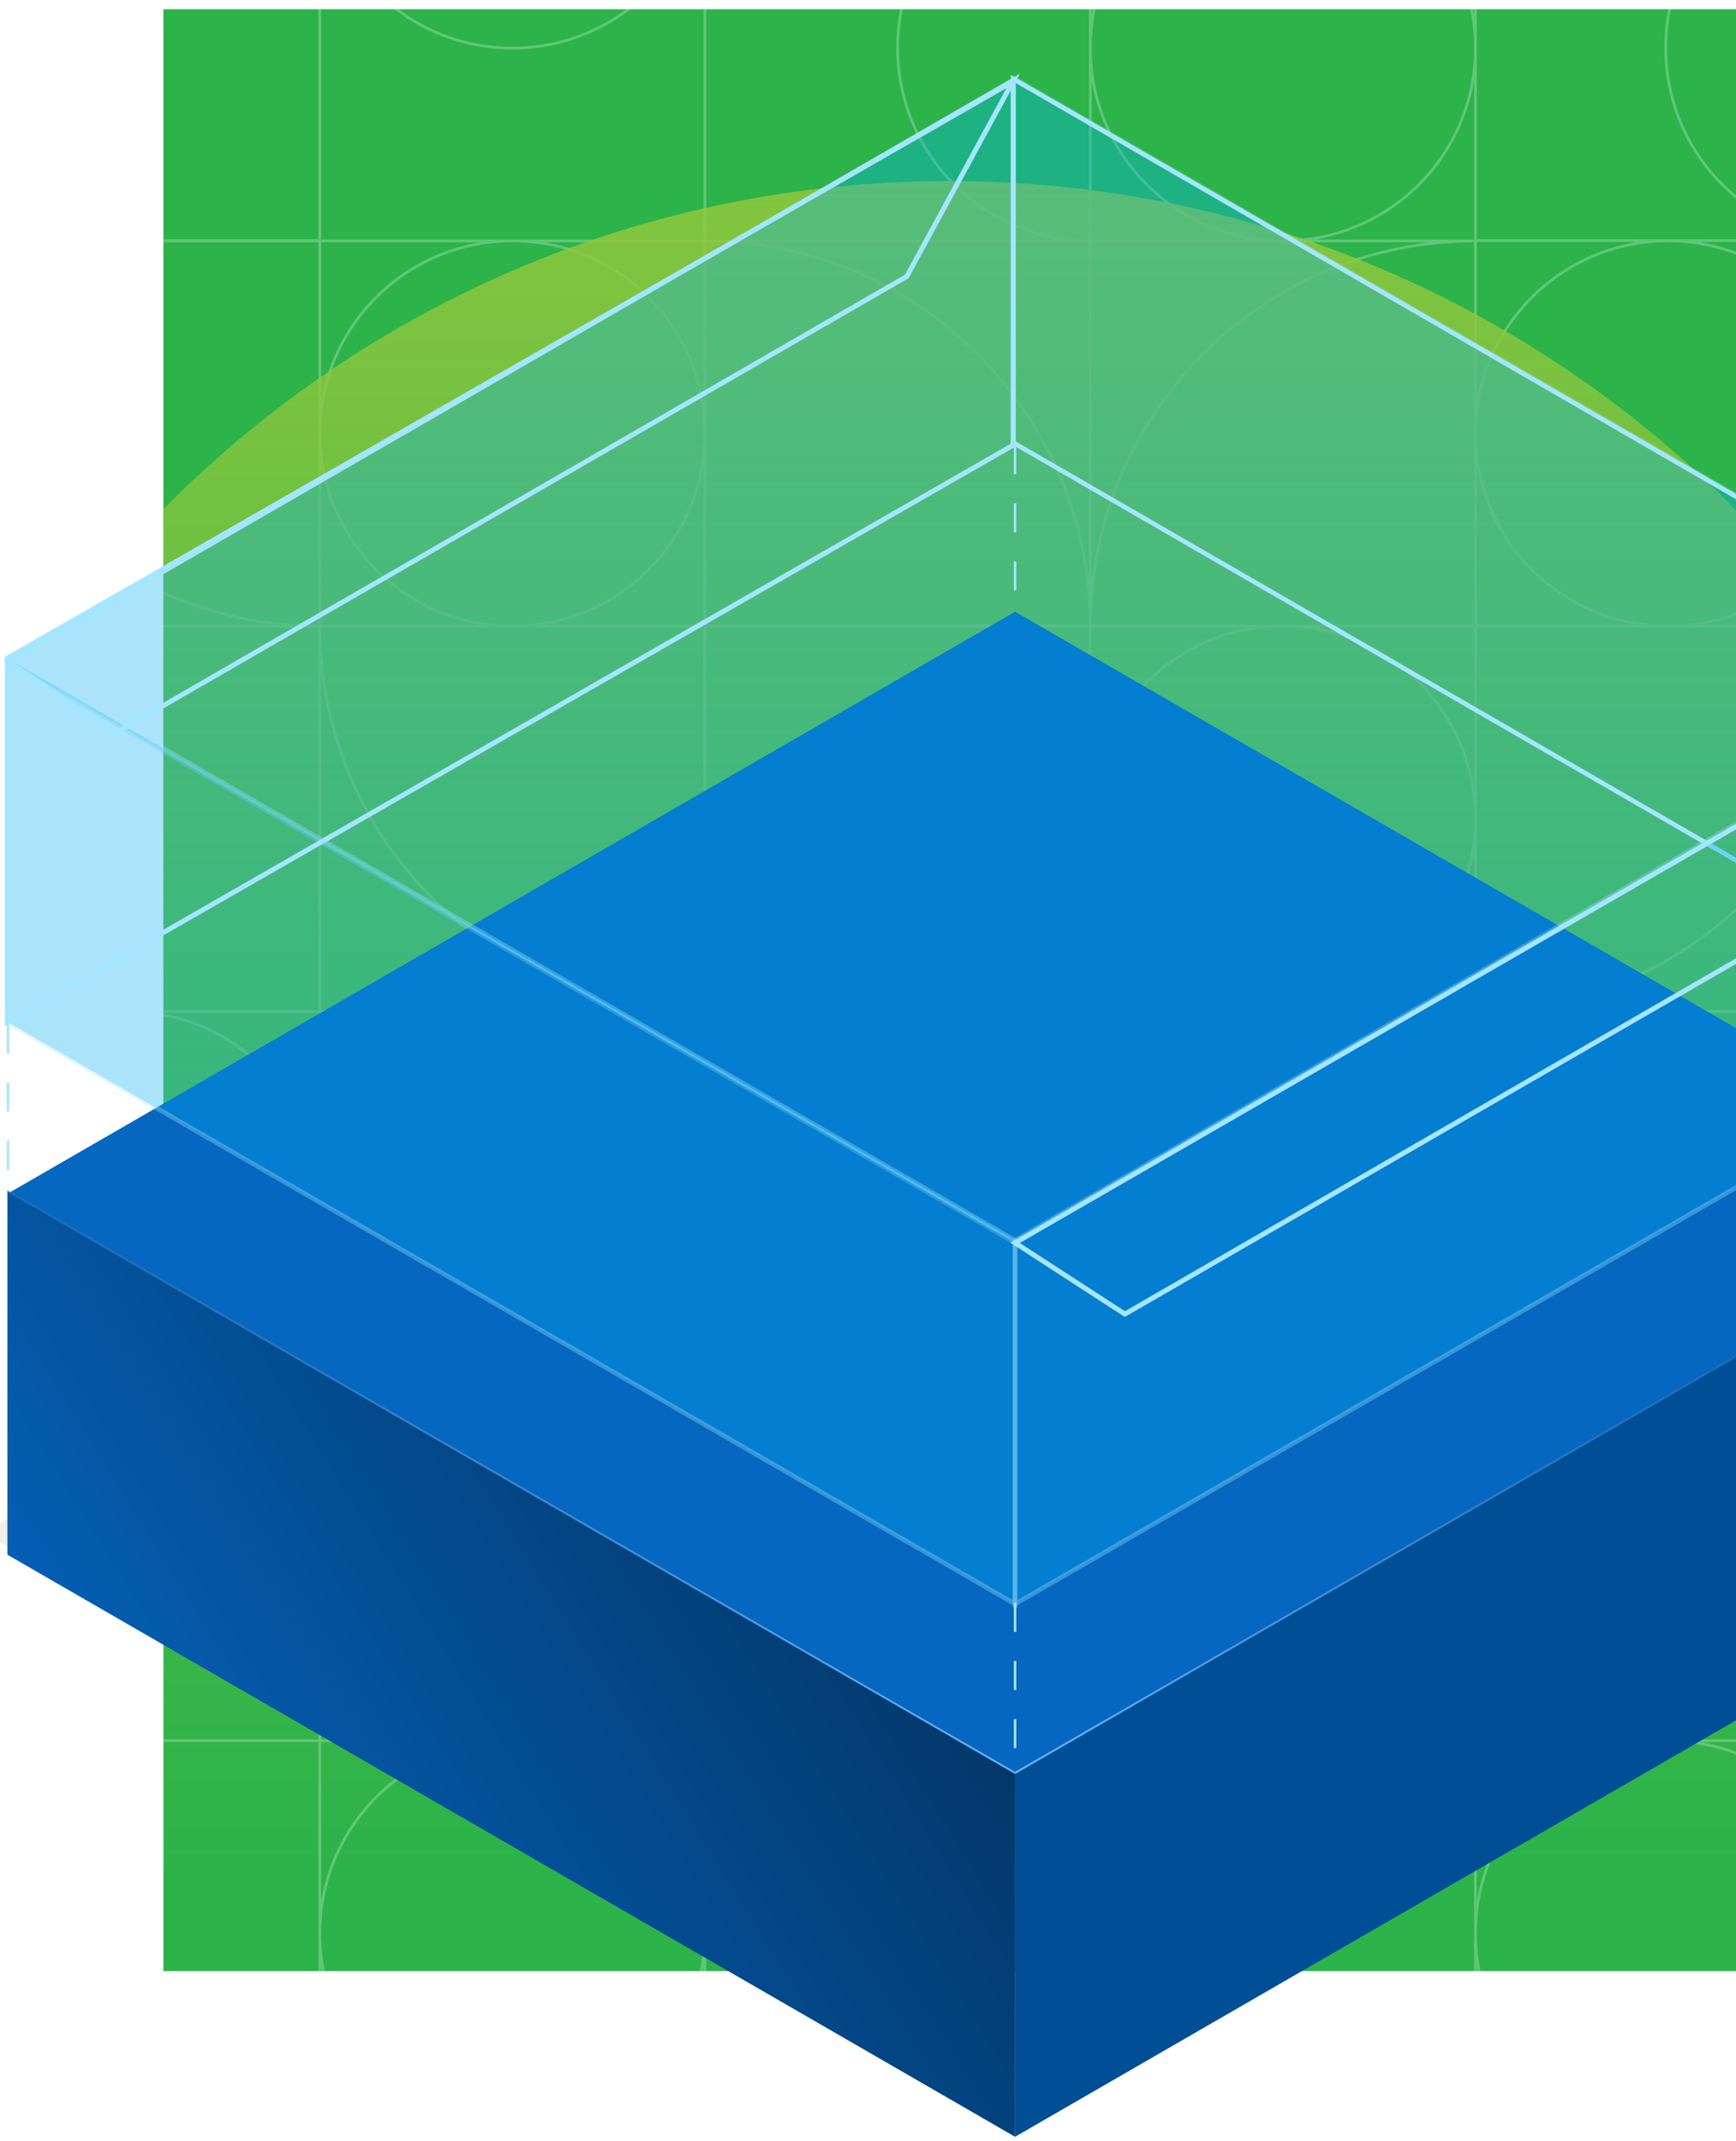 <svg xmlns="http://www.w3.org/2000/svg" viewBox="0 0 563 694" width="563" height="694"><defs><clipPath clipPathUnits="userSpaceOnUse" id="cp1"><path d="m67.15 2.95h481.7c7.82 0 14.15 6.34 14.15 14.15v691.71c0 7.81-6.33 14.14-14.15 14.14h-481.7c-7.82 0-14.15-6.33-14.15-14.14v-691.71c0-7.81 6.33-14.15 14.15-14.15z"></path></clipPath><linearGradient id="P" gradientUnits="userSpaceOnUse"></linearGradient><linearGradient id="g1" x2="1" href="#P" gradientTransform="matrix(0,548.489,-717.123,0,307.835,58.697)"><stop stop-color="#92c83d" stop-opacity="1"></stop><stop offset="1" stop-color="#92c83d" stop-opacity="0"></stop></linearGradient><clipPath clipPathUnits="userSpaceOnUse" id="cp2"><path d="m-82 2.95h645v720h-645z"></path></clipPath><filter x="-50%" y="-50%" width="200%" height="200%" id="f1"><feGaussianBlur stdDeviation="36.8"></feGaussianBlur></filter><linearGradient id="g2" x2="1" href="#P" gradientTransform="matrix(-287.255,182.5,-332.967,-524.09,395.052,522.724)"><stop stop-color="#022b52"></stop><stop offset="1" stop-color="#0461b8"></stop></linearGradient><linearGradient id="g3" x2="1" href="#P" gradientTransform="matrix(436.918,-54.522,41.382,331.618,-125.139,400.781)"><stop stop-color="#205d96" stop-opacity=".2"></stop><stop offset="1" stop-color="#6db9ff" stop-opacity="1"></stop></linearGradient><linearGradient id="g4" x2="1" href="#P" gradientTransform="matrix(352.283,-21.608,10.817,176.357,329.196,601.985)"><stop stop-color="#6db9ff" stop-opacity="1"></stop><stop offset="1" stop-color="#205d96" stop-opacity=".2"></stop></linearGradient></defs><style>.a{fill:#2cb34a}.b{opacity:.25;mix-blend-mode:soft-light;fill:none;stroke:#fff;stroke-miterlimit:10;stroke-width:.9}.c{opacity:.85;fill:url(#g1)}.d{opacity:.25;filter:url(#f1)}.e{fill:#0667c0}.f{fill:url(#g2)}.g{fill:url(#g3)}.h{fill:#004e96}.i{fill:url(#g4)}.j{opacity:.33;fill:#00aeef;stroke:#a4e6ff;stroke-width:1.5}.k{fill:none;stroke:#a4e6ff;stroke-width:1.5}.l{fill:none;stroke:#a4e6ff;stroke-width:1.6}.m{fill:none;stroke:#a4e6ff;stroke-width:.8;stroke-dasharray:9.42,9.42}</style><path fill-rule="evenodd" class="a" d="m53 3h510v636h-510z"></path><g clip-path="url(#cp1)"><path fill-rule="evenodd" class="b" d="m103.7 78.1v-125h-124.9v125m0-0.1c0 69 56 125 124.9 125m-124.9-125h124.9v125m-124.9-124.9c0-69 56-125 124.9-125m0 125h-124.9m0 124.9v-125m249.8-124.9h125m-125 0v125m0-125c0 34.5-27.9 62.5-62.4 62.5-34.5 0-62.5-28-62.5-62.5m124.9 0h-124.9m249.9 0c-34.5 0-62.5 28-62.5 62.5 0 34.5 28 62.5 62.5 62.5m124.9-62.5c0 34.5-28 62.5-62.5 62.5-34.5 0-62.4-28-62.4-62.5 0-34.5 27.9-62.5 62.4-62.5 34.5 0 62.5 28 62.5 62.5zm-124.9-62.5v125m-125 0c69 0 125 55.9 125 124.9m124.9-124.9c-68.9 0-124.9 55.9-124.9 124.9m0-124.9v124.9m-125-62.5c0 34.5-27.9 62.5-62.4 62.5-34.5 0-62.5-28-62.5-62.5 0-34.5 28-62.4 62.5-62.4 34.5 0 62.4 27.9 62.4 62.4zm125-62.4h-125m0 0h-124.9m374.8-125h124.9v125m-124.9-125v125m124.9 62.4c0 34.5-27.9 62.5-62.4 62.5-34.5 0-62.5-28-62.5-62.5 0-34.5 28-62.4 62.5-62.4 34.5 0 62.4 27.9 62.4 62.4zm-249.8-62.4h124.9m0 124.9h124.9v-124.9m-499.7-125v125m0 0v124.9m-124.9-124.9v-0.1m0 125h124.9m0 124.9h-124.9v-124.9h124.9zm-124.9-249.9h124.9m0 0v124.9m124.9 125c69 0 125-56 125-125m124.9 62.5c0 34.5-28 62.5-62.5 62.5-34.5 0-62.4-28-62.4-62.5 0-34.5 27.9-62.5 62.4-62.5 34.5 0 62.5 28 62.5 62.5zm-124.9-62.4v124.9m-249.9-124.9c0 68.9 56 124.9 124.9 124.9m-124.9-124.9v124.9h124.9m374.8 124.9c0-68.9-55.9-124.9-124.9-124.9m124.9 124.9v-124.9h-124.9m124.9 124.9h-124.9m0-124.9c-68.9 0-124.9 56-124.9 124.9m124.9 0h-124.9m124.9-124.9h-124.9m124.9 124.9v-124.9m0 0v-124.9m0-125v125m-124.9 249.8v-124.9m-125-124.9h-124.9m124.9 0v124.9m125 62.4c0 34.5-28 62.5-62.5 62.5-34.5 0-62.5-28-62.5-62.5 0-34.5 28-62.4 62.5-62.4 34.5 0 62.5 27.9 62.5 62.4zm-125-62.4v-125h125m0 125v124.9h-125v-124.9m125-124.9h-125m125 124.9v-125m124.9 125c68.9 0 124.9-56 124.9-125m-124.9 125v-125h124.9m-124.9 125h124.9v-125m-374.8 249.9v-124.9h-124.9m124.9 124.9c0-34.5-27.9-62.5-62.5-62.5-34.5 0-62.4 28-62.4 62.5m124.9 0h-124.9m0-62.5c0 34.5-28 62.5-62.5 62.5-34.5 0-62.5-28-62.5-62.5 0-34.5 28-62.4 62.5-62.4 34.5 0 62.5 27.9 62.5 62.4zm0 62.5h-125v-124.9h125m498.9-374.8c-34.4 0-62.4 27.9-62.4 62.4 0 34.6 27.9 62.5 62.4 62.5m-623.8 124.9c34.5 0 62.4 28 62.4 62.5 0 34.5-27.9 62.5-62.4 62.5m374.8-374.8h124.9m-374.8 499.7v-124.9m124.9-249.9v125m125 124.9h-125m249.9-249.9h124.9m-249.8 125h124.9"></path><path fill-rule="evenodd" class="b" d="m103.7 564.3v-124.9h-124.9v124.9m0 0c0 69 56 125 124.9 125m-124.9-125h124.9v125m-124.9-125c0-68.9 56-124.9 124.9-124.9m0 124.9h-124.9m0 125v-125m249.8-124.9h125m-125 0v124.9m0-124.9c0 34.5-27.9 62.5-62.4 62.5-34.5 0-62.5-28-62.5-62.5m124.9 0h-124.9m249.9 0c-34.5 0-62.5 28-62.5 62.5 0 34.5 28 62.4 62.5 62.4m124.9-62.4c0 34.5-28 62.4-62.5 62.4-34.5 0-62.4-27.9-62.4-62.4 0-34.5 27.9-62.5 62.4-62.5 34.5 0 62.5 28 62.5 62.5zm-124.9-62.5v124.9m-125 0c69 0 125 56 125 125m124.9-125c-68.9 0-124.9 56-124.9 125m0-125v125m-125-62.5c0 34.5-27.9 62.5-62.4 62.5-34.5 0-62.5-28-62.5-62.5 0-34.5 28-62.5 62.5-62.5 34.5 0 62.4 28 62.4 62.5zm125-62.5h-125m0 0h-124.9m374.8-124.9h124.9v124.9m-124.9-124.9v124.9m124.9 62.5c0 34.5-27.9 62.5-62.4 62.5-34.5 0-62.5-28-62.5-62.5 0-34.5 28-62.5 62.5-62.5 34.5 0 62.4 28 62.4 62.5zm-249.8-62.5h124.9m0 125h124.9v-125m-499.7-124.9v124.9m0 0v125m-124.9-125m0 125h124.9m0 124.9h-124.9v-124.9h124.9zm-124.9-249.9h124.9m0 0v124.9m124.9 125c69 0 125-56 125-125m124.9 62.5c0 34.5-28 62.5-62.5 62.5-34.5 0-62.4-28-62.4-62.5 0-34.5 27.9-62.5 62.4-62.5 34.5 0 62.5 28 62.5 62.5zm-124.9-62.5v125m-249.9-125c0 69 56 125 124.9 125m-124.9-125v125h124.9m374.8 124.9c0-68.9-55.9-124.9-124.9-124.9m124.9 124.9v-124.9h-124.9m124.9 124.9h-124.9m0-124.9c-68.9 0-124.9 56-124.9 124.9m124.9 0h-124.9m124.9-124.9h-124.9m124.9 124.9v-124.9m0 0v-125m0-124.9v124.9m-124.9 249.9v-124.9m-125-125h-124.9m124.9 0v125m125 62.4c0 34.5-28 62.5-62.5 62.5-34.5 0-62.5-28-62.5-62.5 0-34.5 28-62.4 62.5-62.4 34.5 0 62.5 27.9 62.5 62.4zm-125-62.4v-125h125m0 125v124.9h-125v-124.9m125-125h-125m125 125v-125m124.9 125c68.9 0 124.9-56 124.9-125m-124.9 125v-125h124.9m-124.9 125h124.9v-125m-374.8 249.9v-124.9h-124.9m124.9 124.9c0-34.5-27.9-62.5-62.5-62.5-34.5 0-62.4 28-62.4 62.5m124.9 0h-124.9m0-62.5c0 34.5-28 62.5-62.5 62.5-34.5 0-62.5-28-62.5-62.5 0-34.5 28-62.4 62.5-62.4 34.5 0 62.5 27.9 62.5 62.4zm0 62.5h-125v-124.9h125m498.9-374.8c-34.4 0-62.4 27.9-62.4 62.4 0 34.5 27.9 62.5 62.4 62.5m-623.8 124.9c34.5 0 62.4 28 62.4 62.5 0 34.5-27.9 62.5-62.4 62.5m374.8-374.8h124.9m-374.8 499.7v-124.9m124.9-249.9v124.9m125 125h-125m249.9-249.9h124.9m-249.8 124.9h124.9"></path><path class="c" d="m-50.7 417.3c0-198.1 160.5-358.6 358.5-358.6 198.1 0 358.6 160.5 358.6 358.6v189.9h-717.1z"></path></g><g clip-path="url(#cp2)"><path fill-rule="evenodd" class="d" d="m321.3 308.2l335.5 193.6-326.8 188.7-335.4-193.7z"></path><path fill-rule="evenodd" class="e" d="m329.2 198.3l326.8 188.7-326.8 188.6-326.8-188.6z"></path><path class="f" d="m2.4 386.1l326.8 188.7v117.9l-326.8-188.7z"></path><path class="g" d="m2.4 386.5l326.8 188.6v-0.7l-326.8-188.7z"></path><path class="h" d="m329.2 574.8l326.8-188.7v117.9l-326.8 188.7z"></path><path class="i" d="m329.2 575.1l326.8-188.6v-0.8l-326.8 188.7z"></path><path fill-rule="evenodd" class="j" d="m329.2 25.6l326.8 188.7-326.8 188.6-326.8-188.6z"></path><path fill-rule="evenodd" class="j" d="m2.4 213.4l326.8 188.7v117.9l-326.8-188.7z"></path><path fill-rule="evenodd" class="k" d="m328.6 25.6l326.7 188.7v117.9l-326.7-188.7z"></path><path class="l" d="m2.4 213.4l326.2-187v117.9l-326.2 187z"></path><path fill-rule="evenodd" class="j" d="m329.2 402.1l326.8-188.7v117.9l-326.8 188.7z"></path><path class="l" d="m364.8 426l-35.6-23.1 336.2-194-35.6 64.1z"></path><path class="l" d="m37.1 237.9l-34.5-23.6 326.1-188.3-34.6 63.6z"></path><path fill-rule="evenodd" class="m" d="m2.6 332.1v54"></path><path fill-rule="evenodd" class="m" d="m329.2 519.6v54.1"></path><path fill-rule="evenodd" class="m" d="m329.2 144.3v54"></path></g></svg>